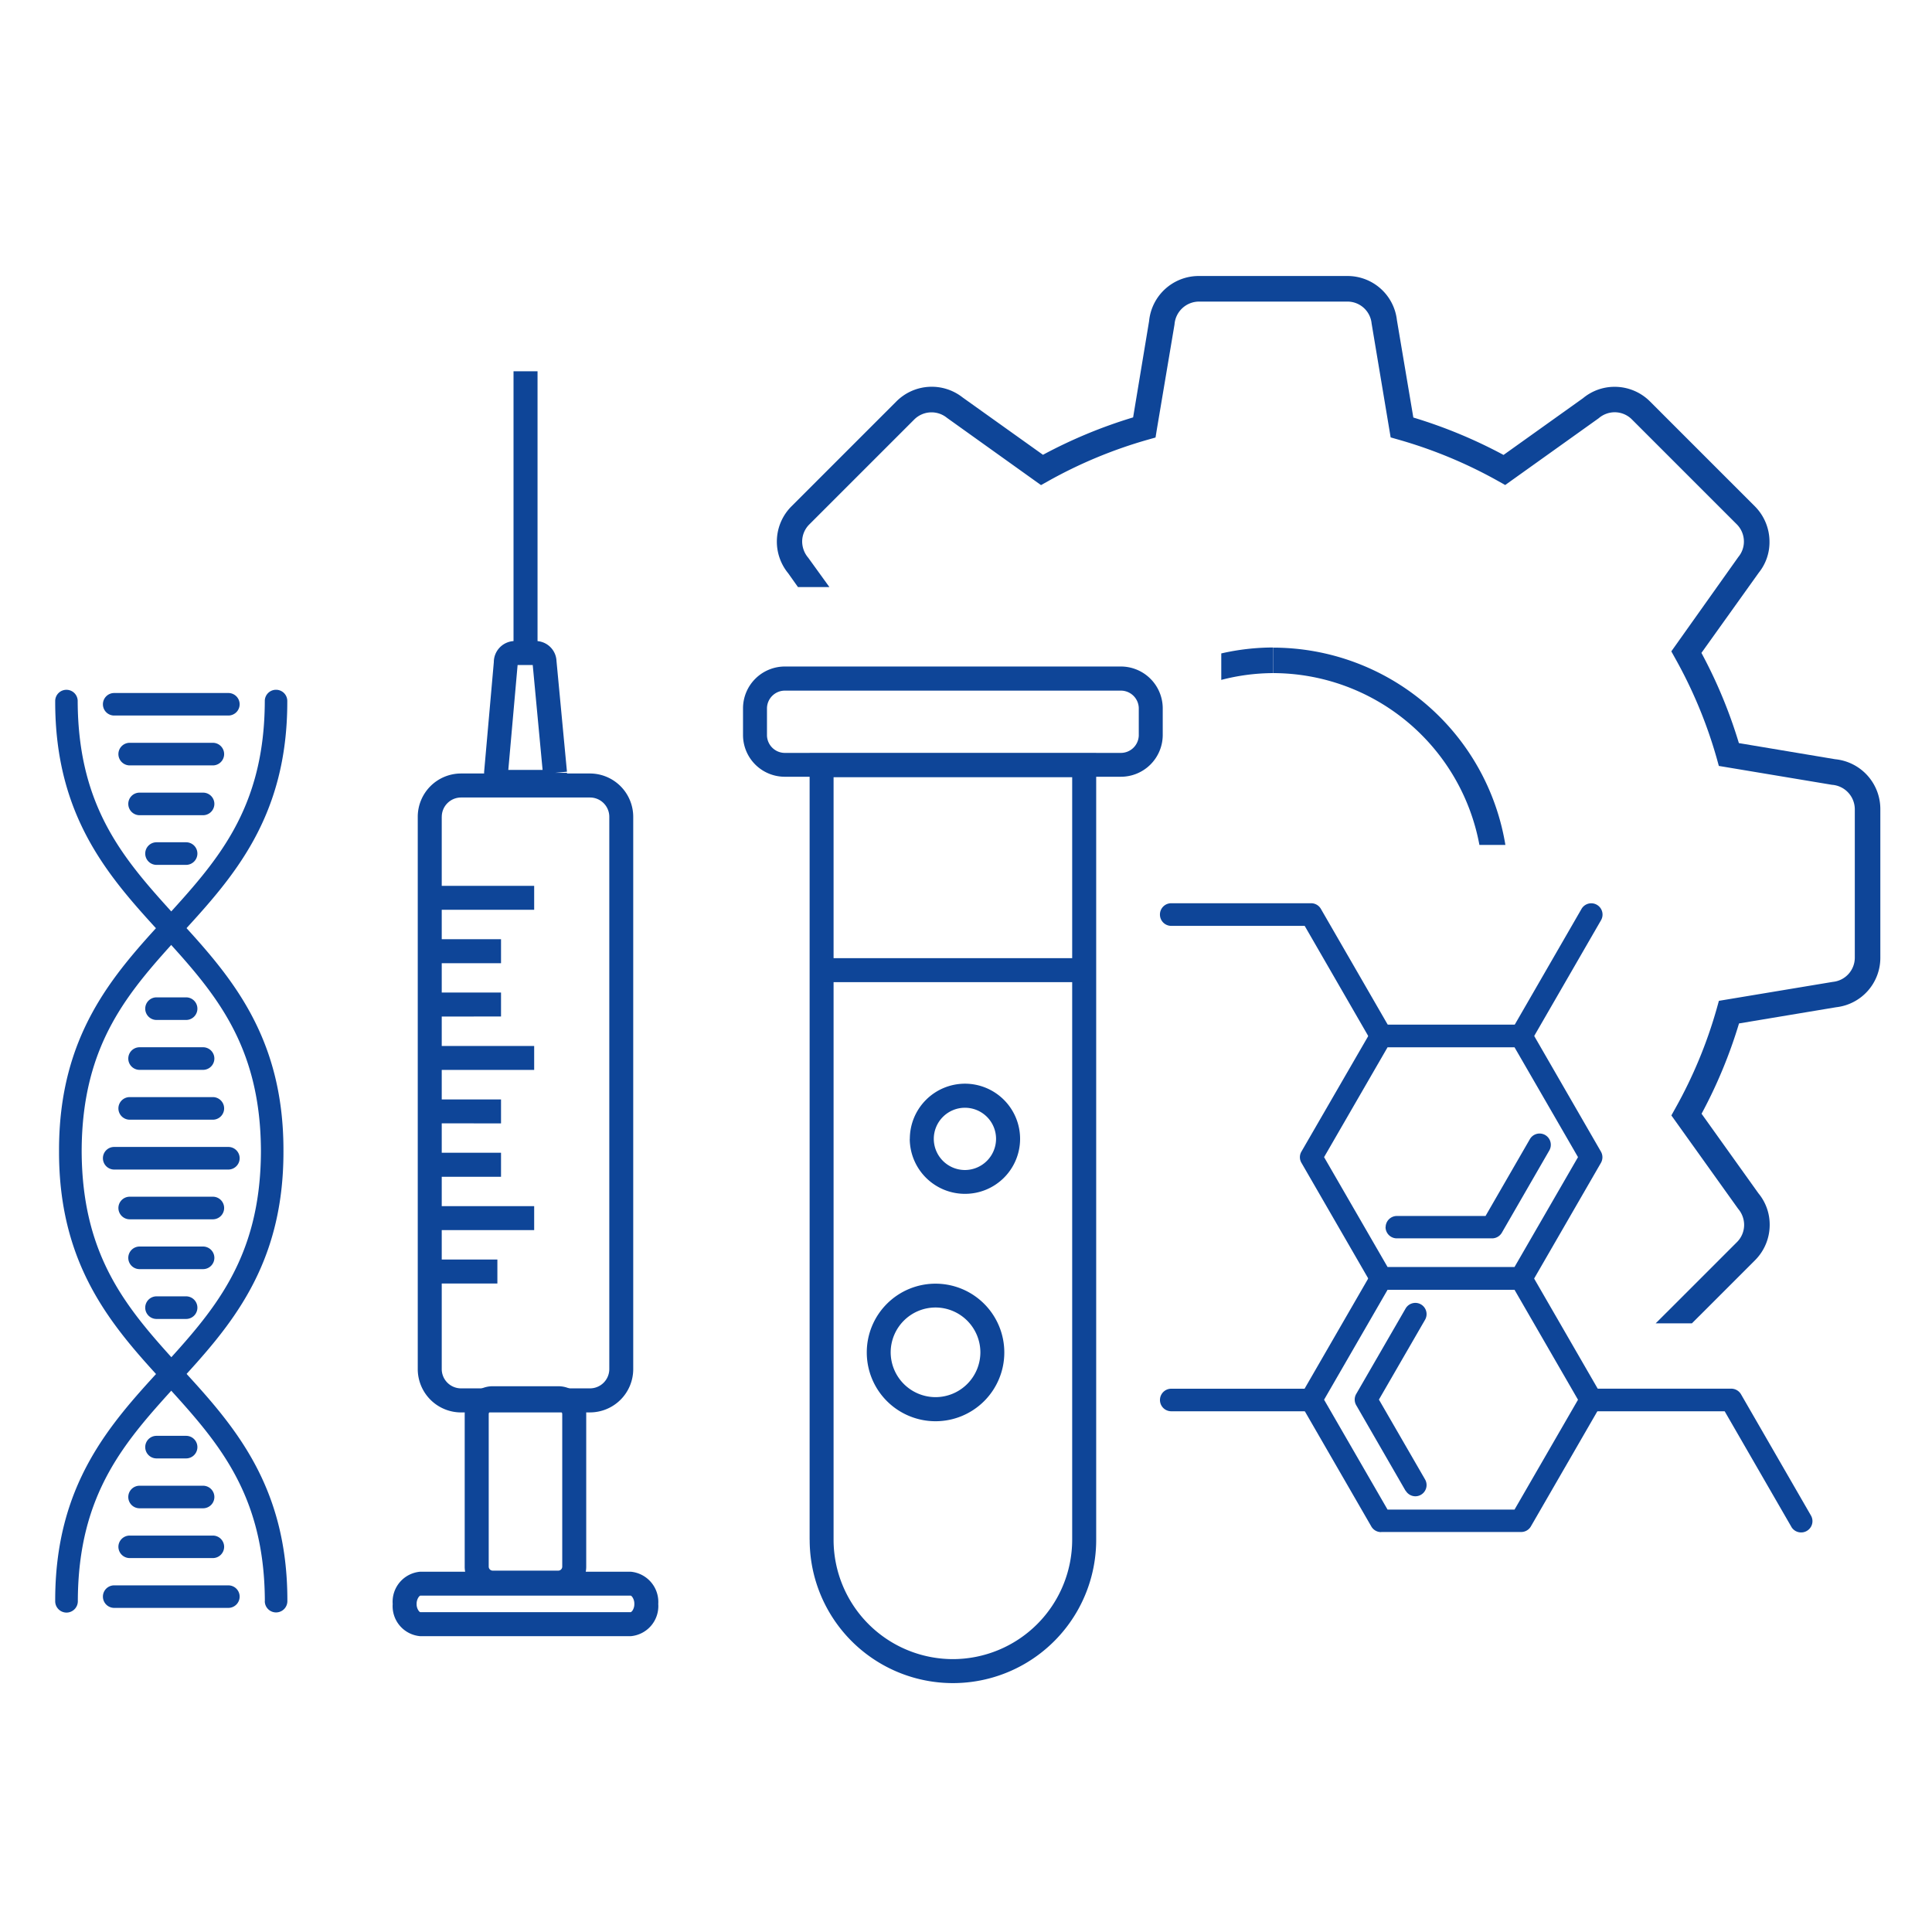 <svg xmlns="http://www.w3.org/2000/svg" width="70" height="70" viewBox="0 0 70 70">
  <g id="Group_169005" data-name="Group 169005" transform="translate(-161 -2254)">
    <rect id="Rectangle_148911" data-name="Rectangle 148911" width="70" height="70" transform="translate(161 2254)" fill="none"/>
    <g id="生物醫學工程" transform="translate(163 2264)">
      <g id="Group_167801" data-name="Group 167801" transform="translate(24.921 14.157)">
        <g id="Group_167800" data-name="Group 167800">
          <path id="Path_99436" data-name="Path 99436" d="M27.259,18.6a1.513,1.513,0,0,1-1.533-1.494h0v-1a1.517,1.517,0,0,1,1.533-1.5H39.4a1.518,1.518,0,0,1,1.533,1.5h0v1A1.516,1.516,0,0,1,39.4,18.6H27.259Zm-.665-2.491v1a.649.649,0,0,0,.665.627H39.4a.65.65,0,0,0,.665-.627h0v-1a.649.649,0,0,0-.665-.629H27.259a.649.649,0,0,0-.665.629Z" transform="translate(-25.726 -14.614)" fill="#0e4598"/>
          <path id="Path_99437" data-name="Path 99437" d="M28.217,46.35v-28.5H38.6l0,28.5a5.19,5.19,0,0,1-5.19,5.19h0a5.19,5.19,0,0,1-5.191-5.191Zm5.19,4.321A4.328,4.328,0,0,0,37.73,46.35h0V18.717H29.085V46.35a4.327,4.327,0,0,0,4.322,4.321Z" transform="translate(-25.804 -14.715)" fill="#0e4598"/>
        </g>
        <path id="Path_99438" data-name="Path 99438" d="M28.764,26.383v-.869h9.53v.869Z" transform="translate(-25.821 -14.955)" fill="#0e4598"/>
        <path id="Path_99439" data-name="Path 99439" d="M30.355,40.182a2.49,2.49,0,0,1,2.491-2.493h0a2.492,2.492,0,0,1,2.492,2.493h0a2.491,2.491,0,0,1-2.492,2.491h0a2.491,2.491,0,0,1-2.491-2.491Zm.866,0A1.628,1.628,0,0,0,32.847,41.8h0a1.627,1.627,0,0,0,1.624-1.623h0a1.629,1.629,0,0,0-1.624-1.625h0a1.628,1.628,0,0,0-1.626,1.625Z" transform="translate(-25.871 -15.336)" fill="#0e4598"/>
        <path id="Path_99440" data-name="Path 99440" d="M31.965,32.209a2,2,0,0,1,2-2h0a2,2,0,0,1,1.995,2h0A1.994,1.994,0,0,1,33.962,34.2h0a2,2,0,0,1-2-1.995Zm.868,0a1.131,1.131,0,0,0,1.129,1.128h0a1.132,1.132,0,0,0,1.127-1.128h0a1.127,1.127,0,0,0-1.127-1.128h0a1.129,1.129,0,0,0-1.129,1.128Z" transform="translate(-25.921 -15.102)" fill="#0e4598"/>
      </g>
      <g id="Group_167802" data-name="Group 167802" transform="translate(12.228 3.452)">
        <path id="Path_99441" data-name="Path 99441" d="M15.129,41.758a1.571,1.571,0,0,1-1.569-1.57h0V20.178a1.57,1.57,0,0,1,1.569-1.57H19.8a1.571,1.571,0,0,1,1.567,1.57h0V40.187h0a1.568,1.568,0,0,1-1.565,1.57h-4.67Zm-.7-21.58,0,20.008a.7.7,0,0,0,.7.7H19.8a.7.7,0,0,0,.7-.7h0V20.178a.7.7,0,0,0-.7-.7h-4.67a.7.7,0,0,0-.7.7Z" transform="translate(-12.652 -4.035)" fill="#0e4598"/>
        <path id="Path_99442" data-name="Path 99442" d="M16.329,49.076a1.011,1.011,0,0,1-1.013-1.012h0V42.54a1.014,1.014,0,0,1,1.013-1.014h2.38a1.012,1.012,0,0,1,1.01,1.014h0v5.523a1.011,1.011,0,0,1-1.01,1.012h-2.38Zm-.143-6.536v5.523a.146.146,0,0,0,.143.144h2.38a.145.145,0,0,0,.141-.144h0V42.54a.146.146,0,0,0-.141-.143h-2.38a.144.144,0,0,0-.143.143Z" transform="translate(-12.707 -4.752)" fill="#0e4598"/>
        <path id="Path_99443" data-name="Path 99443" d="M16.807,19.191a.774.774,0,0,1-.764-.8h0l.351-3.971a.765.765,0,0,1,.764-.766H17.9a.755.755,0,0,1,.765.724h0l.379,4.011-.434.041h.436a.767.767,0,0,1-.766.765H16.807Zm1.354-.868-.357-3.8h-.548l-.337,3.8Z" transform="translate(-12.73 -3.88)" fill="#0e4598"/>
        <path id="Path_99444" data-name="Path 99444" d="M17.142,13.97V3.564h.87V13.97Z" transform="translate(-12.764 -3.564)" fill="#0e4598"/>
        <path id="Path_99445" data-name="Path 99445" d="M13.623,50.8a1.091,1.091,0,0,1-1-1.167h0a1.092,1.092,0,0,1,1-1.169h7.622a1.1,1.1,0,0,1,1,1.169h0a1.094,1.094,0,0,1-1,1.167H13.623Zm7.622-.869s.016,0,.058-.047h0a.42.42,0,0,0,.075-.252h0a.422.422,0,0,0-.075-.254h0c-.042-.051-.058-.048-.058-.048H13.623s-.015,0-.056.048h0a.424.424,0,0,0-.077.254h0a.407.407,0,0,0,.077.252h0c.041.051.056.045.056.045h0l7.622,0Z" transform="translate(-12.623 -4.97)" fill="#0e4598"/>
        <path id="Path_99446" data-name="Path 99446" d="M14.267,23.678v-.867H17.8v.867Z" transform="translate(-12.674 -4.167)" fill="#0e4598"/>
        <path id="Path_99447" data-name="Path 99447" d="M14.268,25.676v-.87H16.6v.87Z" transform="translate(-12.675 -4.229)" fill="#0e4598"/>
        <path id="Path_99448" data-name="Path 99448" d="M14.268,27.671V26.8H16.6v.868Z" transform="translate(-12.675 -4.291)" fill="#0e4598"/>
        <path id="Path_99449" data-name="Path 99449" d="M14.267,29.667V28.8H17.8v.867Z" transform="translate(-12.674 -4.354)" fill="#0e4598"/>
        <path id="Path_99450" data-name="Path 99450" d="M14.268,31.665V30.8H16.6v.868Z" transform="translate(-12.675 -4.417)" fill="#0e4598"/>
        <path id="Path_99451" data-name="Path 99451" d="M14.268,33.664v-.871H16.6v.871Z" transform="translate(-12.675 -4.479)" fill="#0e4598"/>
        <path id="Path_99452" data-name="Path 99452" d="M14.267,35.659v-.868H17.8v.868Z" transform="translate(-12.674 -4.542)" fill="#0e4598"/>
        <path id="Path_99453" data-name="Path 99453" d="M14.267,37.656v-.869h2.2v.869Z" transform="translate(-12.674 -4.604)" fill="#0e4598"/>
      </g>
      <g id="Group_167803" data-name="Group 167803" transform="translate(40.027 22.727)">
        <path id="Path_99454" data-name="Path 99454" d="M49.5,37.6V37.2l.353-.205L49.5,37.2V37.6a.406.406,0,0,1-.354-.205h0l-2.534-4.388a.4.4,0,0,1,0-.408h0L49.15,28.21A.4.4,0,0,1,49.5,28h5.068a.413.413,0,0,1,.355.2h0L57.462,32.6a.412.412,0,0,1,0,.41h0L54.927,37.4a.407.407,0,0,1-.355.205H49.5Zm4.832-.818,2.3-3.981-2.3-3.98h-4.6l-2.3,3.98,2.3,3.981Z" transform="translate(-41.485 -23.603)" fill="#0e4598"/>
        <path id="Path_99455" data-name="Path 99455" d="M48.98,28.465l-2.415-4.185H41.73a.409.409,0,0,1-.409-.41h0a.408.408,0,0,1,.409-.41H46.8a.407.407,0,0,1,.353.206h0l2.535,4.391a.408.408,0,0,1-.151.556h0a.416.416,0,0,1-.2.055h0a.4.4,0,0,1-.353-.2Z" transform="translate(-41.321 -23.461)" fill="#0e4598"/>
        <path id="Path_99456" data-name="Path 99456" d="M54.62,28.614a.406.406,0,0,1-.149-.556h0l2.534-4.392a.408.408,0,0,1,.558-.149h0a.409.409,0,0,1,.15.557h0l-2.534,4.389a.409.409,0,0,1-.356.206h0a.409.409,0,0,1-.2-.055Z" transform="translate(-41.731 -23.461)" fill="#0e4598"/>
        <path id="Path_99457" data-name="Path 99457" d="M49.5,46.671v-.4l.353-.205-.353.205v.4a.406.406,0,0,1-.354-.2h0l-2.534-4.39a.4.4,0,0,1,0-.409h0l2.534-4.389a.406.406,0,0,1,.354-.205h5.068a.412.412,0,0,1,.355.2h0l2.535,4.39a.411.411,0,0,1,0,.409h0l-2.535,4.39a.405.405,0,0,1-.355.2H49.5Zm4.832-.815,2.3-3.981-2.3-3.983h-4.6l-2.3,3.982,2.3,3.982Z" transform="translate(-41.485 -23.887)" fill="#0e4598"/>
        <path id="Path_99458" data-name="Path 99458" d="M64.69,46.621l-2.416-4.186H57.443a.409.409,0,0,1-.411-.411h0a.409.409,0,0,1,.411-.408H62.51a.411.411,0,0,1,.354.2h0L65.4,46.212a.408.408,0,0,1-.15.558h0a.4.4,0,0,1-.205.055h0a.408.408,0,0,1-.354-.2Z" transform="translate(-41.813 -24.029)" fill="#0e4598"/>
        <path id="Path_99459" data-name="Path 99459" d="M41.729,42.435a.408.408,0,0,1-.407-.408h0a.408.408,0,0,1,.407-.409H46.8a.41.41,0,0,1,.41.409h0a.41.41,0,0,1-.41.408H41.729Z" transform="translate(-41.321 -24.029)" fill="#0e4598"/>
        <path id="Path_99460" data-name="Path 99460" d="M48.656,32.96" transform="translate(-41.551 -23.758)" fill="#0e4598"/>
        <path id="Path_99461" data-name="Path 99461" d="M49.762,35.469a.409.409,0,0,1,.409-.408h3.211l1.605-2.781,0,0a.406.406,0,0,1,.556-.152h0a.41.41,0,0,1,.15.558h0l-1.723,2.986a.411.411,0,0,1-.353.2h0l-3.45,0a.409.409,0,0,1-.408-.41Z" transform="translate(-41.585 -23.731)" fill="#0e4598"/>
        <path id="Path_99462" data-name="Path 99462" d="M53.995,29.878" transform="translate(-41.718 -23.662)" fill="#0e4598"/>
        <path id="Path_99463" data-name="Path 99463" d="M50.437,29.878" transform="translate(-41.606 -23.662)" fill="#0e4598"/>
        <path id="Path_99464" data-name="Path 99464" d="M50.448,45.215l-1.788-3.1a.407.407,0,0,1,0-.407h0l1.788-3.094a.408.408,0,0,1,.557-.152h0a.408.408,0,0,1,.15.557h0l-1.672,2.893,1.672,2.893v0a.407.407,0,0,1-.15.556h0a.406.406,0,0,1-.2.054h0a.409.409,0,0,1-.354-.205Z" transform="translate(-41.549 -23.929)" fill="#0e4598"/>
        <path id="Path_99465" data-name="Path 99465" d="M54.061,45.226" transform="translate(-41.72 -24.142)" fill="#0e4598"/>
        <path id="Path_99466" data-name="Path 99466" d="M55.906,42.029" transform="translate(-41.778 -24.042)" fill="#0e4598"/>
        <path id="Path_99467" data-name="Path 99467" d="M54.061,38.833" transform="translate(-41.72 -23.942)" fill="#0e4598"/>
      </g>
      <g id="Group_167807" data-name="Group 167807" transform="translate(0 14.992)">
        <g id="Group_167806" data-name="Group 167806">
          <g id="Group_167804" data-name="Group 167804" transform="translate(0.139)">
            <path id="Path_99468" data-name="Path 99468" d="M7.6,48.5c-.012-3.94-1.753-5.826-3.619-7.878h0C2.117,38.594.132,36.4.143,32.189h0c-.011-4.213,1.974-6.4,3.836-8.428h0c1.867-2.054,3.608-3.938,3.619-7.877h0a.406.406,0,0,1,.408-.407h0a.406.406,0,0,1,.407.407h0c.011,4.213-1.973,6.4-3.833,8.428h0C2.715,26.365.972,28.248.963,32.189h0c.011,3.939,1.753,5.825,3.619,7.877h0c1.86,2.025,3.844,4.216,3.834,8.43h0a.409.409,0,0,1-.408.41h0a.408.408,0,0,1-.41-.41Z" transform="translate(-0.143 -15.477)" fill="#0e4598"/>
          </g>
          <g id="Group_167805" data-name="Group 167805" transform="translate(0 0.001)">
            <path id="Path_99469" data-name="Path 99469" d="M0,48.5c-.011-4.213,1.975-6.405,3.834-8.428h0c1.869-2.054,3.61-3.94,3.62-7.879h0c-.011-3.938-1.752-5.824-3.62-7.876h0C1.975,22.289-.011,20.1,0,15.885H0a.406.406,0,0,1,.407-.407h0a.407.407,0,0,1,.408.407h0c.012,3.939,1.754,5.824,3.621,7.876h0c1.859,2.025,3.846,4.216,3.834,8.428h0c.012,4.214-1.975,6.406-3.834,8.43h0C2.571,42.671.828,44.556.82,48.5h0a.412.412,0,0,1-.411.412h0A.411.411,0,0,1,0,48.5Z" transform="translate(0 -15.478)" fill="#0e4598"/>
          </g>
        </g>
        <path id="Path_99470" data-name="Path 99470" d="M2.193,33.395a.41.41,0,0,1-.408-.41h0a.407.407,0,0,1,.408-.409H6.331a.409.409,0,0,1,.408.409h0a.411.411,0,0,1-.408.41H2.193Z" transform="translate(-0.056 -16.012)" fill="#0e4598"/>
        <path id="Path_99471" data-name="Path 99471" d="M2.774,35.257a.411.411,0,0,1-.41-.41h0a.41.41,0,0,1,.41-.409H5.787a.409.409,0,0,1,.408.409h0a.41.41,0,0,1-.408.41H2.774Z" transform="translate(-0.074 -16.071)" fill="#0e4598"/>
        <path id="Path_99472" data-name="Path 99472" d="M3.143,37.12a.408.408,0,0,1-.409-.409h0a.41.41,0,0,1,.409-.41h2.3a.411.411,0,0,1,.41.41h0a.41.41,0,0,1-.41.409h-2.3Z" transform="translate(-0.086 -16.129)" fill="#0e4598"/>
        <path id="Path_99473" data-name="Path 99473" d="M3.776,38.983a.408.408,0,0,1-.409-.409h0a.41.41,0,0,1,.409-.41H4.848a.41.41,0,0,1,.409.41h0a.408.408,0,0,1-.409.409H3.776Z" transform="translate(-0.105 -16.187)" fill="#0e4598"/>
        <path id="Path_99474" data-name="Path 99474" d="M2.193,16.414a.407.407,0,0,1-.408-.406h0a.408.408,0,0,1,.408-.41H6.331a.409.409,0,0,1,.408.41h0a.409.409,0,0,1-.408.406H2.193Z" transform="translate(-0.056 -15.481)" fill="#0e4598"/>
        <path id="Path_99475" data-name="Path 99475" d="M2.774,18.279a.411.411,0,0,1-.41-.41h0a.41.41,0,0,1,.41-.409H5.787a.41.41,0,0,1,.408.409h0a.41.41,0,0,1-.408.41H2.774Z" transform="translate(-0.074 -15.539)" fill="#0e4598"/>
        <path id="Path_99476" data-name="Path 99476" d="M3.143,20.142a.41.41,0,0,1-.409-.41h0a.407.407,0,0,1,.409-.408h2.3a.408.408,0,0,1,.41.408h0a.411.411,0,0,1-.41.41h-2.3Z" transform="translate(-0.086 -15.597)" fill="#0e4598"/>
        <path id="Path_99477" data-name="Path 99477" d="M3.776,22a.41.41,0,0,1-.409-.41h0a.409.409,0,0,1,.409-.409H4.848a.409.409,0,0,1,.409.409h0a.41.41,0,0,1-.409.41H3.776Z" transform="translate(-0.105 -15.656)" fill="#0e4598"/>
        <path id="Path_99478" data-name="Path 99478" d="M2.774,31.531a.411.411,0,0,1-.41-.41h0a.41.41,0,0,1,.41-.409H5.787a.41.41,0,0,1,.408.409h0a.411.411,0,0,1-.408.41H2.774Z" transform="translate(-0.074 -15.954)" fill="#0e4598"/>
        <path id="Path_99479" data-name="Path 99479" d="M3.143,29.667a.409.409,0,0,1-.409-.41h0a.409.409,0,0,1,.409-.409h2.3a.41.41,0,0,1,.41.409h0a.411.411,0,0,1-.41.41h-2.3Z" transform="translate(-0.086 -15.896)" fill="#0e4598"/>
        <path id="Path_99480" data-name="Path 99480" d="M3.776,27.8a.409.409,0,0,1-.409-.41h0a.409.409,0,0,1,.409-.409H4.848a.409.409,0,0,1,.409.409h0a.409.409,0,0,1-.409.41H3.776Z" transform="translate(-0.105 -15.837)" fill="#0e4598"/>
        <path id="Path_99481" data-name="Path 99481" d="M2.193,49.791a.409.409,0,0,1-.408-.409h0a.406.406,0,0,1,.408-.407H6.331a.408.408,0,0,1,.408.407h0a.41.41,0,0,1-.408.409H2.193Z" transform="translate(-0.056 -16.526)" fill="#0e4598"/>
        <path id="Path_99482" data-name="Path 99482" d="M2.774,47.927a.41.41,0,0,1-.41-.408h0a.408.408,0,0,1,.41-.407H5.787a.408.408,0,0,1,.408.407h0a.41.41,0,0,1-.408.408H2.774Z" transform="translate(-0.074 -16.467)" fill="#0e4598"/>
        <path id="Path_99483" data-name="Path 99483" d="M3.143,46.065a.408.408,0,0,1-.409-.409h0a.408.408,0,0,1,.409-.408h2.3a.409.409,0,0,1,.41.408h0a.409.409,0,0,1-.41.409h-2.3Z" transform="translate(-0.086 -16.409)" fill="#0e4598"/>
        <path id="Path_99484" data-name="Path 99484" d="M3.776,44.2a.409.409,0,0,1-.409-.409h0a.408.408,0,0,1,.409-.409H4.848a.408.408,0,0,1,.409.409h0a.409.409,0,0,1-.409.409H3.776Z" transform="translate(-0.105 -16.351)" fill="#0e4598"/>
      </g>
      <path id="Path_99485" data-name="Path 99485" d="M45.554,14.823a7.617,7.617,0,0,1,7.474,6.225h.941A8.534,8.534,0,0,0,45.554,13.9v.927Z" transform="translate(-1.426 -0.435)" fill="#0e4598"/>
      <path id="Path_99486" data-name="Path 99486" d="M45.493,14.823v-.928a8.458,8.458,0,0,0-1.878.215v.959A7.545,7.545,0,0,1,45.493,14.823Z" transform="translate(-1.366 -0.435)" fill="#0e4598"/>
      <path id="Path_99487" data-name="Path 99487" d="M65.336,17.508l-3.488-.584a17.565,17.565,0,0,0-1.357-3.268l2.079-2.908a1.759,1.759,0,0,0,.387-1.119,1.817,1.817,0,0,0-.528-1.282l-1.9-1.9-1.9-1.9a1.809,1.809,0,0,0-1.281-.532,1.786,1.786,0,0,0-1.147.412l-2.88,2.056a17.734,17.734,0,0,0-3.268-1.355L49.458,1.6A1.8,1.8,0,0,0,47.664,0L44.973,0H42.279a1.807,1.807,0,0,0-1.8,1.632L39.9,5.123a17.7,17.7,0,0,0-3.266,1.355L33.722,4.4a1.809,1.809,0,0,0-2.4.145l-1.9,1.9-1.9,1.9a1.807,1.807,0,0,0-.119,2.426l.354.5h1.139L28.13,10.21a.914.914,0,0,1-.221-.585A.876.876,0,0,1,28.169,9l1.9-1.9,1.9-1.9a.886.886,0,0,1,1.185-.062l3.409,2.438.258-.144a16.772,16.772,0,0,1,3.608-1.5l.283-.08.047-.29L41.4,1.754a.894.894,0,0,1,.881-.827l2.694,0h2.691a.879.879,0,0,1,.875.793l.69,4.128.284.081a16.775,16.775,0,0,1,3.61,1.5l.256.144,3.387-2.419a.89.89,0,0,1,.579-.217.878.878,0,0,1,.625.26l1.9,1.9,1.9,1.9a.883.883,0,0,1,.258.626.867.867,0,0,1-.2.555L59.4,13.6l.143.257a16.725,16.725,0,0,1,1.5,3.609l.079.285,4.1.684a.892.892,0,0,1,.826.88v5.383a.883.883,0,0,1-.794.877l-4.13.687-.079.283a16.667,16.667,0,0,1-1.5,3.612l-.143.257,2.419,3.383a.9.9,0,0,1,.217.578.88.88,0,0,1-.26.629l-1.9,1.9-1.044,1.043h1.312l.388-.387,1.9-1.9a1.81,1.81,0,0,0,.53-1.284,1.777,1.777,0,0,0-.41-1.143l-2.058-2.88a17.6,17.6,0,0,0,1.357-3.272l3.52-.587a1.8,1.8,0,0,0,1.6-1.795l0-2.691V19.309A1.813,1.813,0,0,0,65.336,17.508Z" transform="translate(-0.845)" fill="#0e4598"/>
    </g>
  </g>
</svg>
